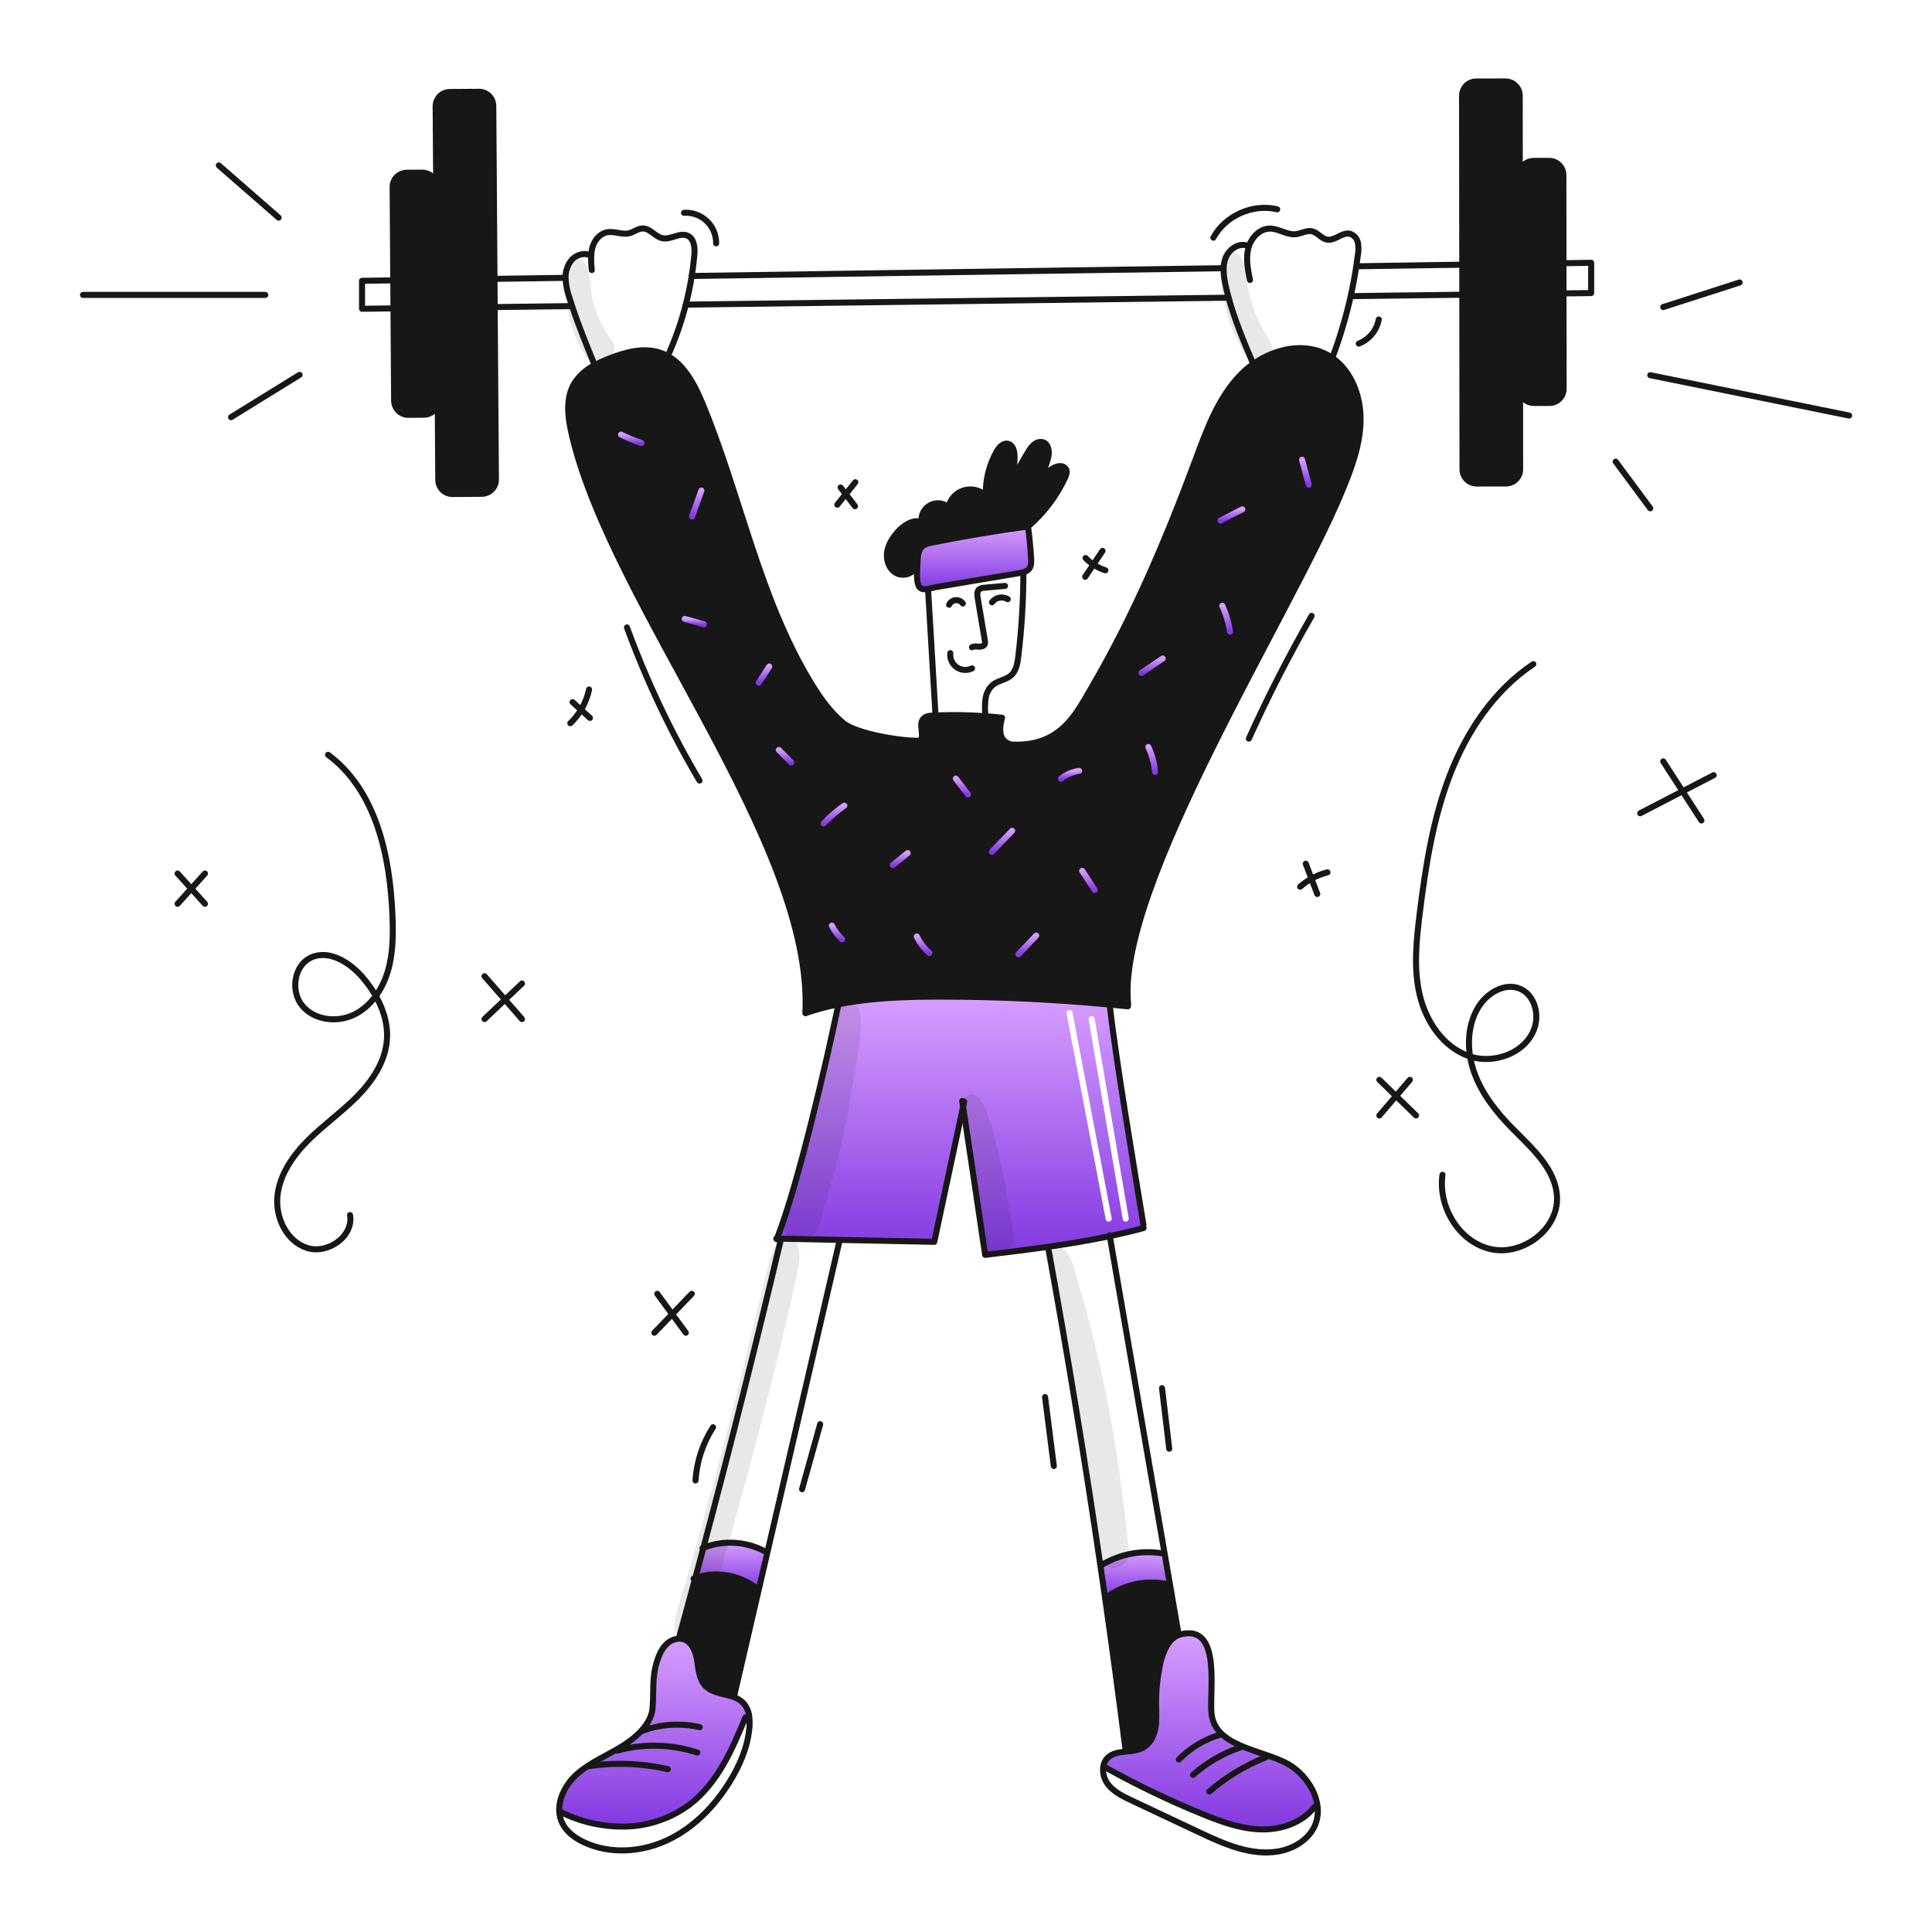 <svg width="960" height="960" viewBox="0 0 960 960" fill="none" xmlns="http://www.w3.org/2000/svg">
<g clip-path="url(#clip0_385_916)">
<path fill-rule="evenodd" clip-rule="evenodd" d="M478.551 549.917C473.783 572.294 469.009 594.674 464.228 617.057C448.526 616.732 432.821 616.41 417.111 616.093L388.02 615.493C387.377 615.472 386.732 615.462 386.09 615.452L386.072 615.452C396.611 588.652 410.812 527.152 416.614 499.045C433.077 495.739 450.139 495.221 466.977 495.211C495.227 495.201 523.429 496.52 551.584 499.167L551.503 500.05C554.012 522.796 561.5 568.173 566.218 596.767L566.218 596.768C566.934 601.11 567.587 605.064 568.148 608.494L568.229 610.208C562.67 611.708 557.081 613.028 551.452 614.225C541.308 616.365 531.074 618.059 520.788 619.53C510.441 621.014 500.058 622.266 489.693 623.517L489.536 623.536C485.874 599.001 482.213 574.461 478.551 549.917ZM542.18 504.893C542.997 504.754 543.772 505.303 543.911 506.12L560.837 605.287C560.977 606.103 560.428 606.878 559.611 607.018C558.794 607.157 558.019 606.608 557.88 605.791L540.954 506.624C540.815 505.808 541.364 505.033 542.18 504.893ZM532.928 503.107C532.773 502.293 531.987 501.759 531.174 501.914C530.36 502.069 529.826 502.854 529.981 503.668L549.423 605.819C549.577 606.633 550.363 607.167 551.177 607.012C551.99 606.857 552.525 606.072 552.37 605.258L532.928 503.107Z" fill="url(#paint0_linear_385_916)"/>
<path d="M762.193 200.239C760.593 200.242 759.039 199.7 757.788 198.703C756.536 197.706 755.661 196.313 755.306 194.752L755.174 85.425C755.533 83.87 756.409 82.482 757.657 81.488C758.906 80.493 760.455 79.951 762.051 79.948L769.77 79.939C771.641 79.937 773.435 80.679 774.759 82.001C776.083 83.323 776.828 85.117 776.83 86.987L776.881 130.777L776.901 145.789L776.962 193.159C776.963 194.087 776.782 195.005 776.429 195.862C776.075 196.719 775.556 197.499 774.902 198.155C774.247 198.812 773.469 199.333 772.613 199.689C771.757 200.045 770.839 200.228 769.912 200.229L762.193 200.239Z" fill="#171717"/>
<path d="M726.711 233.207L726.611 146.45L726.59 131.528L726.49 47.551C726.49 46.624 726.671 45.707 727.025 44.85C727.379 43.994 727.898 43.216 728.553 42.561C729.208 41.905 729.985 41.385 730.841 41.03C731.697 40.675 732.614 40.491 733.54 40.491L748.065 40.47C749.937 40.47 751.732 41.212 753.057 42.534C754.382 43.855 755.129 45.648 755.135 47.52L755.176 85.426C755.053 85.948 754.991 86.482 754.993 87.019L755.125 193.191C755.124 193.717 755.185 194.241 755.308 194.753L755.348 233.166C755.351 234.093 755.171 235.013 754.818 235.87C754.465 236.728 753.947 237.508 753.292 238.165C752.637 238.822 751.858 239.343 751.001 239.698C750.145 240.054 749.226 240.236 748.298 240.236L733.773 240.257C731.902 240.258 730.107 239.516 728.782 238.194C727.458 236.872 726.713 235.078 726.711 233.207V233.207Z" fill="#171717"/>
<path d="M642.571 878.16C648.91 882.816 653.911 890.221 654.702 897.798L653.019 897.981C646.943 905.852 636.434 909.281 626.503 909.017C616.572 908.753 607.018 905.284 597.803 901.541C581.214 894.795 565.052 887.041 549.408 878.323L548.15 878.181C548.313 876.457 549.049 874.838 550.24 873.581C552.573 871.181 555.91 870.72 559.359 870.365C562.392 870.041 565.506 869.787 568.072 868.326C571.429 866.409 573.357 862.626 574.072 858.832C574.787 855.038 574.478 851.123 574.427 847.268C574.326 840.193 575.065 833.132 576.627 826.231C577.905 820.611 580.512 814.343 585.756 812.375C586.111 812.24 586.474 812.128 586.842 812.04C607.707 806.948 600.383 842.197 602.128 852.513C604.969 869.336 630.936 869.62 642.571 878.16Z" fill="url(#paint1_linear_385_916)"/>
<path d="M585.412 810.879L585.767 812.379C580.523 814.347 577.916 820.615 576.638 826.235C575.075 833.136 574.337 840.197 574.438 847.272C574.489 851.127 574.803 855.032 574.083 858.836C573.363 862.64 571.435 866.413 568.083 868.33C565.517 869.791 562.403 870.045 559.37 870.369V870.075C556.164 844.726 552.752 819.408 549.135 794.121L549.196 794.11C553.641 790.716 558.782 788.349 564.25 787.177C569.718 786.006 575.378 786.06 580.823 787.335L581.341 787.243C582.695 795.126 584.052 803.004 585.412 810.879Z" fill="#171717"/>
<path d="M578.626 771.593C579.529 776.807 580.432 782.024 581.335 787.244L580.817 787.336C575.372 786.06 569.712 786.006 564.244 787.178C558.775 788.349 553.634 790.717 549.19 794.111L549.129 794.122C548.357 788.695 547.57 783.271 546.766 777.851L547.161 777.791C556.165 772.28 566.841 770.164 577.267 771.826L578.626 771.593Z" fill="url(#paint2_linear_385_916)"/>
<path d="M529.724 233.206C530.394 234.524 529.806 236.117 529.187 237.456C524.882 246.64 518.696 254.816 511.03 261.456L510.817 261.598C494.871 263.75 479.006 266.414 463.224 269.592C461.424 269.957 459.524 270.373 458.182 271.62C456.306 273.355 456.022 276.175 455.941 278.72C455.92 279.612 455.849 280.637 455.789 281.712L454.947 281.661C453.628 285.323 448.516 286.632 445.147 284.661C441.778 282.69 440.268 278.392 440.775 274.527C441.282 270.662 443.504 267.214 446.101 264.303C449.144 260.925 453.668 257.923 457.968 259.363C457.739 257.729 458.011 256.064 458.747 254.587C459.484 253.11 460.65 251.891 462.092 251.089C463.535 250.288 465.186 249.942 466.829 250.097C468.472 250.252 470.03 250.901 471.297 251.958C471.713 250.025 472.638 248.238 473.975 246.782C475.313 245.326 477.015 244.253 478.906 243.674C480.796 243.095 482.807 243.031 484.731 243.489C486.655 243.947 488.421 244.91 489.849 246.278C489.611 238.661 491.449 231.123 495.165 224.469C496.392 222.288 498.481 219.935 500.906 220.523C503.452 221.142 504.142 224.398 504.131 227.015C504.108 231.911 503.391 236.779 502 241.473C504.671 235.422 507.769 229.568 511.271 223.955C512.04 222.65 513.048 221.5 514.243 220.567C514.844 220.105 515.55 219.798 516.298 219.672C517.047 219.547 517.814 219.607 518.534 219.847C521.04 220.881 521.445 224.3 520.928 226.968C519.941 231.265 518.091 235.316 515.491 238.876C514.159 240.365 512.988 241.99 512 243.725C513.176 242.132 514.363 240.525 515.489 238.876C517.647 236.433 520.206 234.375 523.056 232.79C524.116 232.123 525.318 231.712 526.566 231.59C527.19 231.538 527.817 231.661 528.376 231.947C528.934 232.233 529.401 232.669 529.724 233.206V233.206Z" fill="#171717"/>
<path d="M512.359 277.6C512.45 279.284 512.491 281.109 511.497 282.469C510.361 284.041 508.251 284.477 506.344 284.802L491.463 287.297C482.649 288.778 473.835 290.262 465.019 291.75C463.954 291.922 462.519 292.389 461.114 292.643C459.146 292.998 457.229 292.927 456.448 291.06C455.423 288.595 455.596 284.902 455.789 281.717C455.849 280.642 455.92 279.618 455.941 278.726C456.022 276.18 456.306 273.36 458.182 271.626C459.521 270.379 461.428 269.963 463.224 269.598C478.998 266.422 494.862 263.758 510.817 261.604C511.527 266.916 512.041 272.248 512.359 277.6Z" fill="url(#paint3_linear_385_916)"/>
<path d="M380.159 770.9C380.473 770.829 380.777 770.768 381.092 770.7L381.447 770.781C379.985 777.115 378.521 783.441 377.055 789.76L376.477 789.628C372.21 786.138 367.121 783.799 361.695 782.833C356.268 781.867 350.685 782.307 345.477 784.11C346.835 779.11 348.178 774.106 349.504 769.098C354.437 767.15 359.735 766.302 365.03 766.614C370.325 766.925 375.488 768.388 380.159 770.9Z" fill="url(#paint4_linear_385_916)"/>
<path d="M676.065 208.983C675.872 221.5 671.237 233.49 666.419 245.043C641.142 305.793 554.363 441.33 560.571 499.087L560.449 500.04C557.497 499.736 554.542 499.446 551.584 499.168C523.466 496.511 495.264 495.192 466.977 495.212C450.139 495.222 433.077 495.74 416.614 499.046C411.099 500.131 405.66 501.578 400.334 503.378L400.182 503.368C404.462 419.359 304.64 301.948 284.343 216.936C282.243 208.131 280.722 198.262 285.378 190.492C287.829 186.692 291.246 183.611 295.278 181.565C297.689 180.258 300.183 179.109 302.744 178.127C310.838 174.927 319.906 172.477 328.153 175.297C328.822 175.53 329.472 175.784 330.111 176.068C339.605 180.368 345.072 190.868 349.13 200.686C368.149 246.646 377.136 297.029 403.03 339.479C407.453 346.742 412.43 353.802 418.966 359.229C425.502 364.656 448.26 368.388 456.75 368.064L457.65 367.79C459.141 364.371 456.301 359.624 458.95 356.99C460.127 355.803 461.963 355.641 463.637 355.56C464.037 355.539 464.428 355.519 464.823 355.509C473.057 355.164 481.304 355.286 489.523 355.874C492.323 356.074 495.116 356.328 497.901 356.635C496.887 360.581 496.101 365.409 499.078 368.188C499.867 368.906 500.806 369.436 501.827 369.74L502.811 369.974C527.155 371.174 534.905 354.312 542.036 342.18C563.205 306.13 579.567 267.443 594.122 228.239C599.712 213.175 605.362 197.504 616.612 186.031C618.515 184.099 620.59 182.344 622.811 180.787C633.969 172.967 648.829 169.964 660.352 176.77C660.92 177.105 661.468 177.46 662.006 177.846C671.662 184.537 676.247 197.125 676.065 208.983Z" fill="#171717"/>
<path d="M339.768 814.581C339.005 814.331 338.206 814.214 337.405 814.236L337.395 813.851C340.123 803.94 342.817 794.026 345.479 784.11C350.687 782.306 356.27 781.867 361.697 782.833C367.123 783.798 372.212 786.138 376.479 789.628L377.057 789.76C373.019 807.156 368.989 824.556 364.966 841.96L362.379 842.569C358.119 841.392 353.473 840.824 350.491 837.7C347.428 834.5 347.113 829.666 346.444 825.284C345.775 820.902 343.978 815.971 339.768 814.581Z" fill="#171717"/>
<path d="M286.615 881.609C293.361 875.584 302.015 872.216 309.641 867.368C315.93 863.368 323.541 856.808 324.248 848.846C324.958 840.822 323.862 833.746 326.418 825.658C327.392 822.574 328.67 819.49 330.953 817.198C332.654 815.434 334.958 814.377 337.404 814.236C338.206 814.214 339.005 814.331 339.767 814.581C343.977 815.971 345.767 820.9 346.442 825.281C347.117 829.662 347.426 834.492 350.489 837.697C353.471 840.821 358.117 841.389 362.377 842.566C364.91 843.109 367.255 844.308 369.177 846.045C370.995 848.022 372.102 850.55 372.322 853.227L370.422 853.298C367.095 861.27 363.768 869.264 359.447 876.739C355.126 884.214 349.76 891.194 342.923 896.468C333.809 903.328 322.801 907.21 311.4 907.587C300.03 907.92 288.753 905.447 278.565 900.387L277.916 900.437C277.4 893.6 281.3 886.356 286.615 881.609Z" fill="url(#paint5_linear_385_916)"/>
<path d="M245.808 152.576L246.417 238.258C246.425 239.185 246.249 240.105 245.901 240.964C245.553 241.824 245.039 242.606 244.387 243.267C243.736 243.928 242.961 244.453 242.107 244.814C241.252 245.174 240.335 245.363 239.408 245.368L224.882 245.469C223.955 245.476 223.036 245.301 222.177 244.952C221.318 244.604 220.536 244.089 219.877 243.438C219.217 242.787 218.693 242.012 218.333 241.158C217.974 240.303 217.786 239.386 217.782 238.46L217.518 200.534C217.629 200.02 217.683 199.497 217.68 198.972L216.93 92.799C216.932 92.277 216.87 91.756 216.747 91.248L216.473 52.813C216.466 51.887 216.642 50.968 216.991 50.11C217.34 49.251 217.855 48.47 218.506 47.81C219.156 47.151 219.931 46.627 220.785 46.267C221.639 45.907 222.555 45.719 223.482 45.714L238.008 45.614C238.935 45.606 239.854 45.782 240.713 46.13C241.572 46.478 242.353 46.993 243.013 47.644C243.672 48.295 244.197 49.07 244.557 49.925C244.916 50.779 245.103 51.696 245.108 52.623L245.717 138.569L245.808 152.576Z" fill="#171717"/>
<path d="M195.415 139.308L195.091 92.952C195.081 91.081 195.812 89.282 197.126 87.949C198.44 86.616 200.228 85.858 202.1 85.841L209.829 85.79C211.432 85.775 212.991 86.308 214.25 87.3C215.508 88.293 216.389 89.686 216.747 91.248L217.518 200.534C217.174 202.097 216.309 203.497 215.065 204.503C213.821 205.509 212.271 206.063 210.671 206.072L202.952 206.133C201.081 206.144 199.281 205.412 197.949 204.098C196.616 202.784 195.858 200.996 195.841 199.124L195.517 153.224L195.415 139.308Z" fill="#171717"/>
<path d="M482.983 321.617C483.957 321.039 485.183 321.252 486.32 321.317C487.457 321.382 488.806 321.135 489.282 320.1C489.486 319.486 489.508 318.826 489.343 318.2C488.156 311.14 486.976 304.084 485.803 297.031C485.57 295.6 485.408 293.917 486.452 292.923C487.259 292.311 488.251 291.994 489.262 292.023C492.64 291.729 496.007 291.423 499.385 291.13" stroke="#171717" stroke-width="3" stroke-linecap="round" stroke-linejoin="round"/>
<path d="M492.914 299.282C493.789 298.088 495.081 297.267 496.534 296.981C497.986 296.695 499.493 296.966 500.755 297.74" stroke="#171717" stroke-width="3" stroke-linecap="round" stroke-linejoin="round"/>
<path d="M478.429 299.869C478.03 299.304 477.488 298.853 476.86 298.563C476.231 298.273 475.537 298.153 474.848 298.215C474.158 298.278 473.497 298.521 472.931 298.92C472.365 299.319 471.914 299.86 471.623 300.488" stroke="#171717" stroke-width="3" stroke-linecap="round" stroke-linejoin="round"/>
<path d="M482.983 332.126C481.774 332.722 480.426 332.98 479.082 332.875C477.738 332.77 476.448 332.305 475.345 331.529C474.243 330.753 473.371 329.694 472.819 328.464C472.268 327.234 472.057 325.878 472.211 324.539" stroke="#171717" stroke-width="3" stroke-linecap="round" stroke-linejoin="round"/>
<path d="M489.6 354.878C489.321 352.238 489.372 349.574 489.752 346.946C490.137 344.293 491.479 341.871 493.525 340.139C496.173 338.111 499.906 337.806 502.401 335.585C504.977 333.293 505.596 329.56 506.001 326.131C507.634 312.464 508.477 298.714 508.527 284.949" stroke="#171717" stroke-width="3" stroke-linecap="round" stroke-linejoin="round"/>
<path d="M461.154 292.84C462.362 313.209 463.566 333.581 464.766 353.955" stroke="#171717" stroke-width="3" stroke-linecap="round" stroke-linejoin="round"/>
<path d="M506.344 284.8C508.251 284.475 510.361 284.039 511.497 282.467C512.491 281.107 512.45 279.282 512.359 277.598C512.044 272.252 511.53 266.918 510.817 261.598C494.871 263.749 479.007 266.414 463.224 269.592C461.424 269.957 459.524 270.373 458.182 271.62C456.306 273.355 456.022 276.175 455.941 278.72C455.92 279.612 455.849 280.637 455.789 281.712C455.596 284.897 455.423 288.589 456.448 291.054C457.229 292.921 459.148 292.992 461.114 292.637C462.514 292.383 463.954 291.916 465.019 291.744C473.834 290.263 482.649 288.779 491.463 287.291L506.344 284.8Z" stroke="#171717" stroke-width="3" stroke-linecap="round" stroke-linejoin="round"/>
<path d="M515.493 238.876C518.093 235.316 519.943 231.265 520.93 226.968C521.447 224.3 521.042 220.881 518.536 219.847C517.817 219.607 517.049 219.547 516.301 219.672C515.552 219.798 514.847 220.105 514.245 220.567C513.051 221.5 512.042 222.65 511.273 223.955C507.771 229.568 504.672 235.422 502 241.473C503.391 236.78 504.108 231.913 504.13 227.018C504.141 224.401 503.451 221.145 500.905 220.526C498.48 219.938 496.391 222.291 495.164 224.472C491.448 231.126 489.611 238.664 489.848 246.281C488.421 244.913 486.654 243.95 484.73 243.492C482.807 243.034 480.796 243.098 478.905 243.677C477.014 244.256 475.312 245.329 473.975 246.785C472.637 248.241 471.712 250.028 471.296 251.961C470.029 250.904 468.471 250.255 466.829 250.1C465.186 249.945 463.534 250.291 462.092 251.092C460.649 251.894 459.483 253.113 458.747 254.59C458.011 256.067 457.739 257.732 457.967 259.366C453.667 257.926 449.143 260.928 446.1 264.306C443.5 267.217 441.291 270.666 440.774 274.53C440.257 278.394 441.768 282.706 445.146 284.664C448.524 286.622 453.626 285.323 454.946 281.664" stroke="#171717" stroke-width="3" stroke-linecap="round" stroke-linejoin="round"/>
<path d="M515.493 238.877C514.16 240.365 512.989 241.991 512 243.726C513.18 242.133 514.367 240.53 515.493 238.877Z" stroke="#171717" stroke-width="3" stroke-linecap="round" stroke-linejoin="round"/>
<path d="M511.03 261.456C518.697 254.816 524.883 246.639 529.187 237.456C529.806 236.117 530.394 234.524 529.724 233.206C529.401 232.669 528.935 232.234 528.378 231.949C527.82 231.664 527.194 231.541 526.57 231.593C525.323 231.714 524.121 232.125 523.06 232.793C520.211 234.377 517.652 236.435 515.493 238.879" stroke="#171717" stroke-width="3" stroke-linecap="round" stroke-linejoin="round"/>
<path d="M502.814 369.971C527.158 371.171 534.908 354.309 542.039 342.177C563.208 306.127 579.57 267.44 594.125 228.236C599.715 213.172 605.364 197.501 616.614 186.028C618.518 184.096 620.593 182.341 622.814 180.784C633.972 172.964 648.832 169.961 660.355 176.767C660.923 177.102 661.471 177.457 662.009 177.843C671.665 184.537 676.25 197.125 676.068 208.983C675.875 221.5 671.239 233.49 666.421 245.043C641.144 305.793 554.366 441.33 560.574 499.087" stroke="#171717" stroke-width="3" stroke-linecap="round" stroke-linejoin="round"/>
<path d="M456.752 368.065C448.262 368.389 425.5 364.665 418.968 359.23C412.436 353.795 407.455 346.743 403.032 339.48C377.132 297.03 368.149 246.647 349.132 200.687C345.074 190.868 339.607 180.369 330.113 176.069C329.474 175.785 328.824 175.531 328.155 175.298C319.908 172.478 310.84 174.932 302.746 178.128C300.185 179.11 297.691 180.258 295.28 181.566C291.247 183.611 287.831 186.692 285.38 190.493C280.724 198.263 282.246 208.132 284.345 216.937C304.645 301.949 404.464 419.36 400.184 503.369V503.389" stroke="#171717" stroke-width="3" stroke-linecap="round" stroke-linejoin="round"/>
<path d="M400.334 503.379C405.66 501.579 411.098 500.132 416.614 499.047C433.077 495.741 450.139 495.223 466.977 495.213C495.226 495.203 523.429 496.522 551.584 499.169C554.546 499.443 557.501 499.734 560.449 500.041" stroke="#171717" stroke-width="3" stroke-linecap="round" stroke-linejoin="round"/>
<path d="M568.148 608.5C563.888 582.482 554.393 526.256 551.503 500.056" stroke="#171717" stroke-width="3" stroke-linecap="round" stroke-linejoin="round"/>
<path d="M385.951 615.757L386.072 615.457C396.611 588.657 410.812 527.157 416.614 499.05C416.625 498.979 416.645 498.919 416.655 498.858" stroke="#171717" stroke-width="3" stroke-linecap="round" stroke-linejoin="round"/>
<path d="M385.748 615.443C385.859 615.443 385.961 615.443 386.072 615.453C386.722 615.463 387.372 615.473 388.02 615.494C397.717 615.686 407.414 615.886 417.111 616.094C432.814 616.41 448.52 616.731 464.228 617.058C469.006 594.681 473.78 572.301 478.551 549.918L479.098 547.362" stroke="#171717" stroke-width="3" stroke-linecap="round" stroke-linejoin="round"/>
<path d="M478.125 547.046C478.267 548 478.409 548.964 478.551 549.917C482.212 574.464 485.874 599.005 489.536 623.538C499.953 622.281 510.391 621.023 520.788 619.532C531.074 618.061 541.308 616.367 551.452 614.227C557.081 613.027 562.67 611.711 568.229 610.21" stroke="#171717" stroke-width="3" stroke-linecap="round" stroke-linejoin="round"/>
<path d="M388.01 615.87C375.898 667.115 363.065 718.191 349.51 769.098C348.181 774.098 346.839 779.102 345.483 784.11C342.817 794.03 340.122 803.944 337.399 813.851" stroke="#171717" stroke-width="3" stroke-linecap="round" stroke-linejoin="round"/>
<path d="M417.1 616.822C405.223 668.14 393.338 719.46 381.447 770.78C379.986 777.114 378.522 783.44 377.055 789.759C373.018 807.155 368.987 824.555 364.964 841.959" stroke="#171717" stroke-width="3" stroke-linecap="round" stroke-linejoin="round"/>
<path d="M277.912 900.435C277.395 893.599 281.3 886.356 286.612 881.609C293.358 875.584 302.012 872.216 309.638 867.368C315.927 863.368 323.538 856.808 324.245 848.846C324.955 840.822 323.859 833.746 326.415 825.658C327.389 822.574 328.667 819.49 330.95 817.198C332.651 815.434 334.955 814.377 337.401 814.236C338.203 814.214 339.002 814.331 339.764 814.581C343.974 815.971 345.764 820.9 346.439 825.281C347.114 829.662 347.423 834.492 350.486 837.697C353.468 840.821 358.114 841.389 362.374 842.566C364.907 843.109 367.252 844.308 369.174 846.045C370.992 848.022 372.099 850.55 372.319 853.227C372.515 854.992 372.528 856.774 372.359 858.542C371.497 868.3 367.47 877.542 362.267 885.842C354.72 897.882 344.343 908.452 331.461 914.442C318.579 920.432 303.061 921.461 290.197 915.426C285.724 913.326 281.474 910.242 279.333 905.799C278.524 904.117 278.041 902.297 277.912 900.435V900.435Z" stroke="#171717" stroke-width="3" stroke-linecap="round" stroke-linejoin="round"/>
<path d="M654.7 897.8C653.909 890.223 648.908 882.818 642.569 878.162C630.934 869.622 604.969 869.338 602.137 852.52C600.392 842.204 607.716 806.955 586.851 812.047C586.482 812.135 586.119 812.247 585.765 812.382C580.521 814.35 577.914 820.618 576.636 826.238C575.073 833.138 574.335 840.2 574.436 847.275C574.487 851.13 574.801 855.035 574.081 858.839C573.361 862.643 571.433 866.416 568.081 868.333C565.515 869.794 562.401 870.048 559.368 870.372C555.919 870.727 552.582 871.184 550.249 873.588C549.058 874.844 548.322 876.464 548.159 878.188C547.859 881.216 548.726 884.245 550.583 886.657C553.483 890.421 557.948 892.581 562.238 894.6C573.438 899.885 584.633 905.163 595.823 910.434C608.123 916.234 621.395 922.19 634.823 920.019C642.755 918.731 650.576 914.065 653.558 906.61C654.658 903.812 655.051 900.786 654.7 897.8Z" stroke="#171717" stroke-width="3" stroke-linecap="round" stroke-linejoin="round"/>
<path d="M559.364 870.076C556.158 844.726 552.746 819.408 549.129 794.122C548.358 788.695 547.57 783.271 546.766 777.851C539.055 725.237 530.44 672.761 520.92 620.424" stroke="#171717" stroke-width="3" stroke-linecap="round" stroke-linejoin="round"/>
<path d="M551.391 613.841C551.411 613.973 551.432 614.095 551.452 614.227C560.51 666.679 569.568 719.134 578.626 771.593C579.529 776.807 580.432 782.024 581.335 787.244C582.693 795.126 584.052 803.004 585.412 810.879" stroke="#171717" stroke-width="3" stroke-linecap="round" stroke-linejoin="round"/>
<path d="M457.655 367.791C459.146 364.372 456.306 359.625 458.955 356.991C460.132 355.804 461.968 355.642 463.642 355.561C464.042 355.54 464.433 355.52 464.828 355.51C473.062 355.165 481.308 355.286 489.528 355.875C492.328 356.075 495.121 356.328 497.906 356.636C496.892 360.582 496.106 365.41 499.083 368.189C499.871 368.906 500.811 369.436 501.832 369.741" stroke="#171717" stroke-width="3" stroke-linecap="round" stroke-linejoin="round"/>
<path d="M332.242 175.967C335.765 168.019 338.619 159.79 340.773 151.367C341.979 146.671 342.963 141.927 343.723 137.136C344.261 133.768 344.688 130.38 345.002 126.992C345.337 123.32 345.062 118.746 341.735 117.163C337.85 115.297 333.336 119.253 329.118 118.363C325.518 117.602 323.072 113.494 319.39 113.515C317.016 113.525 315.028 115.3 312.726 115.888C309.126 116.811 305.32 114.742 301.658 115.422C298.169 116.071 295.532 119.195 294.477 122.583C294.087 123.938 293.855 125.333 293.787 126.742C293.675 129.227 293.767 131.717 294.062 134.187" stroke="#171717" stroke-width="3" stroke-linecap="round" stroke-linejoin="round"/>
<path d="M292.955 126.69C289.892 125.483 286.22 126.731 284.019 129.19C281.97 131.687 280.903 134.847 281.019 138.076V138.35C281.208 141.642 281.86 144.89 282.954 148C283.349 149.278 283.754 150.556 284.181 151.834C287.396 161.582 291.281 171.117 295.156 180.634" stroke="#171717" stroke-width="3" stroke-linecap="round" stroke-linejoin="round"/>
<path d="M662.006 177.854V177.844C665.776 167.841 668.833 157.583 671.155 147.149C672.261 142.179 673.198 137.179 673.965 132.149C674.239 130.303 674.502 128.449 674.736 126.591C675.105 124.581 675.098 122.521 674.715 120.515C674.505 119.514 674.035 118.586 673.354 117.824C672.672 117.062 671.802 116.493 670.831 116.173C666.956 115.21 663.385 119.734 659.45 119.064C656.599 118.587 654.75 115.564 651.933 114.936C649.225 114.327 646.577 116.092 643.818 116.376C639.487 116.833 635.511 113.627 631.149 113.576C626.199 113.525 622.081 117.724 620.539 122.476C620.439 122.791 620.346 123.116 620.265 123.43C618.987 128.552 620.052 133.939 621.107 139.112" stroke="#171717" stroke-width="3" stroke-linecap="round" stroke-linejoin="round"/>
<path d="M619.322 121.912C615.031 120.766 610.538 124.112 608.955 128.272C608.367 129.873 608.042 131.558 607.992 133.263C607.971 136.009 608.281 138.747 608.915 141.418C609.371 143.599 609.895 145.765 610.487 147.918C613.51 159.046 618.034 169.757 622.537 180.398" stroke="#171717" stroke-width="3" stroke-linecap="round" stroke-linejoin="round"/>
<path d="M245.808 152.576L246.417 238.258C246.425 239.185 246.249 240.105 245.901 240.964C245.553 241.824 245.039 242.606 244.387 243.267C243.736 243.928 242.961 244.453 242.107 244.814C241.252 245.174 240.335 245.363 239.408 245.368L224.882 245.469C223.955 245.476 223.036 245.301 222.177 244.952C221.318 244.604 220.536 244.089 219.877 243.438C219.217 242.787 218.693 242.012 218.333 241.158C217.974 240.303 217.786 239.386 217.782 238.46L217.518 200.534L216.747 91.248L216.473 52.813C216.466 51.887 216.642 50.968 216.991 50.11C217.34 49.251 217.855 48.47 218.506 47.81C219.156 47.151 219.931 46.627 220.785 46.267C221.639 45.907 222.555 45.719 223.482 45.714L238.008 45.614C238.935 45.606 239.854 45.782 240.713 46.13C241.572 46.478 242.353 46.993 243.013 47.644C243.672 48.295 244.197 49.07 244.557 49.925C244.916 50.779 245.103 51.696 245.108 52.623L245.717 138.569L245.808 152.576Z" stroke="#171717" stroke-width="3" stroke-linecap="round" stroke-linejoin="round"/>
<path d="M217.518 200.534C217.174 202.097 216.309 203.497 215.065 204.503C213.821 205.509 212.271 206.063 210.671 206.072L202.952 206.133C201.08 206.144 199.281 205.412 197.948 204.098C196.616 202.784 195.858 200.996 195.841 199.124L195.517 153.224L195.417 139.308L195.093 92.952C195.082 91.081 195.814 89.282 197.128 87.949C198.442 86.616 200.23 85.858 202.102 85.841L209.831 85.79C211.434 85.775 212.993 86.308 214.252 87.3C215.51 88.293 216.391 89.686 216.749 91.248C216.872 91.756 216.934 92.278 216.932 92.8L217.682 198.972C217.684 199.497 217.629 200.021 217.518 200.534Z" stroke="#171717" stroke-width="3" stroke-linecap="round" stroke-linejoin="round"/>
<path d="M279.89 138.07L245.717 138.567" stroke="#171717" stroke-width="3" stroke-linecap="round" stroke-linejoin="round"/>
<path d="M608.002 133.263H607.992L343.723 137.138" stroke="#171717" stroke-width="3" stroke-linecap="round" stroke-linejoin="round"/>
<path d="M726.113 131.527L675.01 132.298" stroke="#171717" stroke-width="3" stroke-linecap="round" stroke-linejoin="round"/>
<path d="M777.165 145.79L790.645 145.618V130.585L777.347 130.778" stroke="#171717" stroke-width="3" stroke-linecap="round" stroke-linejoin="round"/>
<path d="M671.155 147.149L726.113 146.45" stroke="#171717" stroke-width="3" stroke-linecap="round" stroke-linejoin="round"/>
<path d="M340.772 151.369L610.487 147.92" stroke="#171717" stroke-width="3" stroke-linecap="round" stroke-linejoin="round"/>
<path d="M246.214 152.575L283.359 152.109" stroke="#171717" stroke-width="3" stroke-linecap="round" stroke-linejoin="round"/>
<path d="M195.425 139.309H195.415L179.896 139.532V153.428L195.415 153.225" stroke="#171717" stroke-width="3" stroke-linecap="round" stroke-linejoin="round"/>
<path d="M726.589 131.528L726.489 47.551C726.489 46.624 726.67 45.707 727.024 44.85C727.378 43.994 727.897 43.216 728.552 42.561C729.207 41.905 729.984 41.385 730.84 41.03C731.695 40.675 732.613 40.491 733.539 40.491L748.064 40.47C749.936 40.47 751.731 41.212 753.056 42.534C754.381 43.855 755.128 45.648 755.134 47.52L755.175 85.426L755.307 194.753L755.347 233.166C755.35 234.093 755.17 235.013 754.817 235.87C754.465 236.728 753.946 237.508 753.291 238.165C752.636 238.822 751.857 239.343 751 239.698C750.144 240.054 749.225 240.236 748.297 240.236L733.772 240.257C731.901 240.258 730.107 239.515 728.783 238.193C727.459 236.871 726.714 235.078 726.712 233.207L726.612 146.45L726.589 131.528Z" stroke="#171717" stroke-width="3" stroke-linecap="round" stroke-linejoin="round"/>
<path d="M755.174 85.425C755.534 83.87 756.409 82.482 757.658 81.488C758.906 80.493 760.455 79.951 762.051 79.948L769.77 79.939C771.641 79.937 773.436 80.679 774.76 82.001C776.084 83.323 776.828 85.117 776.83 86.987L776.881 130.777L776.901 145.789L776.962 193.159C776.964 194.087 776.783 195.005 776.429 195.862C776.076 196.719 775.557 197.499 774.902 198.155C774.247 198.812 773.47 199.333 772.614 199.689C771.757 200.045 770.839 200.228 769.912 200.229L762.193 200.239C760.593 200.242 759.04 199.7 757.788 198.703C756.537 197.706 755.661 196.313 755.306 194.752C755.183 194.241 755.121 193.717 755.123 193.19L754.991 87.019C754.989 86.482 755.051 85.948 755.174 85.425V85.425Z" stroke="#171717" stroke-width="3" stroke-linecap="round" stroke-linejoin="round"/>
<path d="M580.817 787.336C575.372 786.061 569.713 786.007 564.245 787.178C558.776 788.35 553.635 790.717 549.19 794.111" stroke="#171717" stroke-width="3" stroke-linecap="round" stroke-linejoin="round"/>
<path d="M344.626 784.424C344.91 784.313 345.194 784.211 345.478 784.11C350.686 782.306 356.27 781.867 361.696 782.833C367.123 783.798 372.212 786.138 376.478 789.628" stroke="#171717" stroke-width="3" stroke-linecap="round" stroke-linejoin="round"/>
<path d="M349.079 769.27C349.221 769.209 349.363 769.148 349.505 769.098C354.438 767.15 359.737 766.303 365.031 766.615C370.326 766.927 375.489 768.39 380.159 770.903C380.473 770.832 380.777 770.771 381.092 770.703" stroke="#171717" stroke-width="3" stroke-linecap="round" stroke-linejoin="round"/>
<path d="M547.161 777.791C556.166 772.28 566.842 770.164 577.267 771.826" stroke="#171717" stroke-width="3" stroke-linecap="round" stroke-linejoin="round"/>
<path d="M629.192 873.1C618.842 877.15 609.263 882.945 600.871 890.232" stroke="#171717" stroke-width="3" stroke-linecap="round" stroke-linejoin="round"/>
<path d="M616.289 868.291C607.629 871.226 599.64 875.857 592.789 881.913" stroke="#171717" stroke-width="3" stroke-linecap="round" stroke-linejoin="round"/>
<path d="M606.267 861.971C598.492 864.265 591.432 868.508 585.757 874.296" stroke="#171717" stroke-width="3" stroke-linecap="round" stroke-linejoin="round"/>
<path d="M306.659 869.873C319.757 866.304 333.611 866.636 346.523 870.827" stroke="#171717" stroke-width="3" stroke-linecap="round" stroke-linejoin="round"/>
<path d="M318.588 860.267C327.876 856.723 338.007 856.01 347.7 858.218" stroke="#171717" stroke-width="3" stroke-linecap="round" stroke-linejoin="round"/>
<path d="M291.839 877.714C305.148 875.633 318.731 876.102 331.866 879.094" stroke="#171717" stroke-width="3" stroke-linecap="round" stroke-linejoin="round"/>
<path d="M278.562 900.385C288.749 905.445 300.026 907.918 311.397 907.585C322.798 907.209 333.807 903.327 342.923 896.467C349.76 891.193 355.123 884.204 359.447 876.738C363.771 869.272 367.095 861.269 370.422 853.297" stroke="#171717" stroke-width="3" stroke-linecap="round" stroke-linejoin="round"/>
<path d="M549.413 878.322C565.057 887.04 581.218 894.794 597.808 901.54C607.018 905.283 616.563 908.752 626.508 909.016C636.453 909.28 646.948 905.851 653.024 897.98" stroke="#171717" stroke-width="3" stroke-linecap="round" stroke-linejoin="round"/>
<path d="M163 375.042C186.88 392.732 193.817 425.307 195.01 455.001C195.386 464.343 195.347 473.863 192.651 482.814C189.955 491.765 184.251 500.19 175.82 504.236C167.389 508.282 156.137 506.941 150.189 499.729C144.241 492.517 146.05 479.746 154.533 475.817C163.421 471.7 173.667 478.124 180.08 485.528C187.656 494.275 193.218 505.528 192.232 517.059C191.315 527.782 184.898 537.31 177.322 544.959C169.746 552.608 160.878 558.868 153.242 566.452C145.606 574.036 139.049 583.434 137.876 594.133C136.703 604.832 142.328 616.772 152.568 620.085C162.808 623.398 175.768 614.36 173.935 603.754" stroke="#171717" stroke-width="3" stroke-linecap="round" stroke-linejoin="round"/>
<path d="M761.909 330C742.379 343 728.746 363.5 720.334 385.408C711.922 407.316 708.322 430.732 705.434 454.017C703.77 467.45 702.343 481.226 705.45 494.4C708.557 507.574 717.063 520.239 729.823 524.755C742.583 529.271 759.201 522.886 762.784 509.833C764.69 502.888 762.061 494.333 755.491 491.388C747.87 487.969 738.812 493.388 734.512 500.55C728.691 510.242 728.789 522.681 732.669 533.3C736.549 543.919 743.82 552.968 751.769 561.014C761.432 570.801 773.064 581.024 773.669 594.765C774.378 610.881 756.509 624.198 740.764 620.686C725.019 617.174 714.528 599.742 716.764 583.765" stroke="#171717" stroke-width="3" stroke-linecap="round" stroke-linejoin="round"/>
<path d="M138.445 108.127L108.731 82.192" stroke="#171717" stroke-width="3" stroke-linecap="round" stroke-linejoin="round"/>
<path d="M148.844 186.263L114.801 207.289" stroke="#171717" stroke-width="3" stroke-linecap="round" stroke-linejoin="round"/>
<path d="M131.822 146.537H41.247" stroke="#171717" stroke-width="3" stroke-linecap="round" stroke-linejoin="round"/>
<path d="M820.006 186.434L918.816 206.482" stroke="#171717" stroke-width="3" stroke-linecap="round" stroke-linejoin="round"/>
<path d="M826.45 152.58L864.399 140.361" stroke="#171717" stroke-width="3" stroke-linecap="round" stroke-linejoin="round"/>
<path d="M802.822 229.395L820.006 252.584" stroke="#171717" stroke-width="3" stroke-linecap="round" stroke-linejoin="round"/>
<path d="M814.994 404.101L851.511 385.185" stroke="#171717" stroke-width="3" stroke-linecap="round" stroke-linejoin="round"/>
<path d="M826.45 378.325L845.425 407.682" stroke="#171717" stroke-width="3" stroke-linecap="round" stroke-linejoin="round"/>
<path d="M685.396 554.27L700.565 536.563" stroke="#171717" stroke-width="3" stroke-linecap="round" stroke-linejoin="round"/>
<path d="M685.396 536.563L703.62 554.27" stroke="#171717" stroke-width="3" stroke-linecap="round" stroke-linejoin="round"/>
<path d="M259.37 488.71L240.753 506.372" stroke="#171717" stroke-width="3" stroke-linecap="round" stroke-linejoin="round"/>
<path d="M240.753 485.068L259.37 506.371" stroke="#171717" stroke-width="3" stroke-linecap="round" stroke-linejoin="round"/>
<path d="M101.847 449.091L88.243 434.055" stroke="#171717" stroke-width="3" stroke-linecap="round" stroke-linejoin="round"/>
<path d="M88.243 449.091L101.847 434.055" stroke="#171717" stroke-width="3" stroke-linecap="round" stroke-linejoin="round"/>
<path d="M340.774 662.223L326.591 642.891" stroke="#171717" stroke-width="3" stroke-linecap="round" stroke-linejoin="round"/>
<path d="M325.173 662.223L343.724 642.891" stroke="#171717" stroke-width="3" stroke-linecap="round" stroke-linejoin="round"/>
<path d="M355.848 120.917C355.875 118.849 355.476 116.797 354.673 114.891C353.871 112.985 352.683 111.265 351.185 109.839C349.686 108.414 347.909 107.313 345.966 106.606C344.022 105.9 341.953 105.602 339.889 105.733" stroke="#171717" stroke-width="3" stroke-linecap="round" stroke-linejoin="round"/>
<path d="M602.911 118.1C608.839 107.157 622.544 101.072 634.638 104.014" stroke="#171717" stroke-width="3" stroke-linecap="round" stroke-linejoin="round"/>
<path d="M675.158 170.745C677.699 169.755 679.946 168.132 681.685 166.031C683.424 163.929 684.598 161.419 685.096 158.737" stroke="#171717" stroke-width="3" stroke-linecap="round" stroke-linejoin="round"/>
<path d="M347.571 387.847C333.273 363.637 321.211 338.174 311.532 311.774" stroke="#171717" stroke-width="3" stroke-linecap="round" stroke-linejoin="round"/>
<path d="M620.552 367.01C629.961 346.19 640.357 325.857 651.741 306.01" stroke="#171717" stroke-width="3" stroke-linecap="round" stroke-linejoin="round"/>
<path d="M345.581 735.633C346.198 726.22 349.2 717.119 354.304 709.186" stroke="#171717" stroke-width="3" stroke-linecap="round" stroke-linejoin="round"/>
<path d="M398.538 739.984L407.538 707.677" stroke="#171717" stroke-width="3" stroke-linecap="round" stroke-linejoin="round"/>
<path d="M523.641 728.446L519.275 694.178" stroke="#171717" stroke-width="3" stroke-linecap="round" stroke-linejoin="round"/>
<path d="M580.982 719.847L577.402 689.774" stroke="#171717" stroke-width="3" stroke-linecap="round" stroke-linejoin="round"/>
<path d="M646.016 440.618C649.911 437.178 654.575 434.722 659.616 433.458" stroke="#171717" stroke-width="3" stroke-linecap="round" stroke-linejoin="round"/>
<path d="M654.548 444.221L648.831 429.18" stroke="#171717" stroke-width="3" stroke-linecap="round" stroke-linejoin="round"/>
<path d="M293.129 356.728L284.512 348.879" stroke="#171717" stroke-width="3" stroke-linecap="round" stroke-linejoin="round"/>
<path d="M283.388 359.366C288.107 354.843 291.355 349.004 292.709 342.608" stroke="#171717" stroke-width="3" stroke-linecap="round" stroke-linejoin="round"/>
<path d="M424.843 251.533L417.694 242.217" stroke="#171717" stroke-width="3" stroke-linecap="round" stroke-linejoin="round"/>
<path d="M416.054 250.776L425.01 239.612" stroke="#171717" stroke-width="3" stroke-linecap="round" stroke-linejoin="round"/>
<path d="M549.267 283.375C545.525 282.202 542.138 280.108 539.415 277.286" stroke="#171717" stroke-width="3" stroke-linecap="round" stroke-linejoin="round"/>
<path d="M539.229 286.607L547.841 273.732" stroke="#171717" stroke-width="3" stroke-linecap="round" stroke-linejoin="round"/>
<path d="M650.312 240.85L646.97 228.439" stroke="url(#paint6_linear_385_916)" stroke-width="3" stroke-linecap="round" stroke-linejoin="round"/>
<path d="M606.475 258.665L617.287 253.09" stroke="url(#paint7_linear_385_916)" stroke-width="3" stroke-linecap="round" stroke-linejoin="round"/>
<path d="M611.171 313.884C610.505 309.432 609.22 305.095 607.352 301" stroke="url(#paint8_linear_385_916)" stroke-width="3" stroke-linecap="round" stroke-linejoin="round"/>
<path d="M567.207 334.34L577.732 327.214" stroke="url(#paint9_linear_385_916)" stroke-width="3" stroke-linecap="round" stroke-linejoin="round"/>
<path d="M573.937 383.576C573.559 379.275 572.428 375.074 570.596 371.165" stroke="url(#paint10_linear_385_916)" stroke-width="3" stroke-linecap="round" stroke-linejoin="round"/>
<path d="M527.178 386.943C529.796 384.87 532.914 383.522 536.218 383.033" stroke="url(#paint11_linear_385_916)" stroke-width="3" stroke-linecap="round" stroke-linejoin="round"/>
<path d="M543.945 442.237L537.715 432.706" stroke="url(#paint12_linear_385_916)" stroke-width="3" stroke-linecap="round" stroke-linejoin="round"/>
<path d="M492.856 423.258L502.941 412.816" stroke="url(#paint13_linear_385_916)" stroke-width="3" stroke-linecap="round" stroke-linejoin="round"/>
<path d="M481.009 394.767L474.927 386.888" stroke="url(#paint14_linear_385_916)" stroke-width="3" stroke-linecap="round" stroke-linejoin="round"/>
<path d="M514.9 464.88L506.048 474.158L506.748 473.558" stroke="url(#paint15_linear_385_916)" stroke-width="3" stroke-linecap="round" stroke-linejoin="round"/>
<path d="M461.792 473.519C459.166 471.246 457.038 468.454 455.542 465.319" stroke="url(#paint16_linear_385_916)" stroke-width="3" stroke-linecap="round" stroke-linejoin="round"/>
<path d="M443.626 429.88L451.011 423.896" stroke="url(#paint17_linear_385_916)" stroke-width="3" stroke-linecap="round" stroke-linejoin="round"/>
<path d="M418.455 466.75C416.351 464.809 414.623 462.498 413.355 459.932" stroke="url(#paint18_linear_385_916)" stroke-width="3" stroke-linecap="round" stroke-linejoin="round"/>
<path d="M409.288 409.145C412.392 405.856 415.831 402.902 419.55 400.329" stroke="url(#paint19_linear_385_916)" stroke-width="3" stroke-linecap="round" stroke-linejoin="round"/>
<path d="M393.176 378.888L387 372.654" stroke="url(#paint20_linear_385_916)" stroke-width="3" stroke-linecap="round" stroke-linejoin="round"/>
<path d="M377.047 339.19L382.241 331.19" stroke="url(#paint21_linear_385_916)" stroke-width="3" stroke-linecap="round" stroke-linejoin="round"/>
<path d="M349.781 310.222L340.254 307.527" stroke="url(#paint22_linear_385_916)" stroke-width="3" stroke-linecap="round" stroke-linejoin="round"/>
<path d="M343.892 256.615L348.505 243.755" stroke="url(#paint23_linear_385_916)" stroke-width="3" stroke-linecap="round" stroke-linejoin="round"/>
<path d="M318.713 220.11C315.235 218.978 311.843 217.595 308.564 215.972" stroke="url(#paint24_linear_385_916)" stroke-width="3" stroke-linecap="round" stroke-linejoin="round"/>
<g opacity="0.1">
<path d="M390.491 614.933C383.691 617.476 382.082 627.749 380.437 634.099C378.315 642.287 376.397 650.542 374.387 658.758C370.287 675.522 366.199 692.287 361.879 708.997C357.641 725.39 353.257 741.744 348.729 758.06C346.463 766.217 344.163 774.364 341.829 782.502C339.465 790.767 335.99 799.38 335.157 807.942C334.472 814.99 345.214 817.501 348.347 811.514C352.168 804.214 353.808 795.347 356.114 787.453C358.488 779.327 360.815 771.187 363.093 763.033C367.76 746.421 372.279 729.766 376.65 713.069C380.935 696.692 385.132 680.284 389.072 663.82C391.043 655.584 392.878 647.314 394.72 639.05C396.134 632.708 399.645 621.209 394.55 616.006C394.033 615.479 393.383 615.101 392.668 614.912C391.954 614.723 391.202 614.73 390.491 614.933V614.933Z" fill="#171717"/>
</g>
<g opacity="0.1">
<path d="M523.339 621.061C520.939 626.046 523.012 632.095 524.087 637.28C525.405 643.63 526.72 649.974 527.912 656.349C530.296 669.104 532.889 681.786 534.895 694.61C538.895 720.19 543.064 745.61 545.579 771.398C545.985 775.555 548.844 779.132 553.314 779.132C557.158 779.132 561.486 775.578 561.048 771.398C558.286 745.053 554.886 718.539 549.532 692.581C546.932 679.965 544.057 667.272 540.711 654.832C538.947 648.278 537.054 641.751 535.151 635.232C533.611 629.962 532.408 623.177 527.636 619.932C526.916 619.515 526.06 619.399 525.254 619.61C524.449 619.821 523.76 620.341 523.336 621.058L523.339 621.061Z" fill="#171717"/>
</g>
<g opacity="0.1">
<path d="M480.267 544.655C476.623 548.923 478.454 554.97 479.015 560.11C479.673 566.146 480.705 572.11 481.646 578.11C483.565 590.348 485.022 602.61 486.416 614.91C486.943 619.564 490.024 623.582 495.088 623.582C499.303 623.582 504.369 619.588 503.76 614.91C502.052 601.81 499.676 588.81 496.836 575.904C495.533 569.654 493.883 563.482 491.893 557.417C490.161 552.328 488.932 545.979 483.551 543.788C482.976 543.617 482.366 543.608 481.787 543.761C481.208 543.914 480.682 544.223 480.267 544.656V544.655Z" fill="#171717"/>
</g>
<g opacity="0.1">
<path d="M414.813 502.68C411.586 510.768 410.768 520.033 409.064 528.572C407.264 537.606 405.07 546.493 402.884 555.435C400.773 564.069 398.733 572.705 396.384 581.28C395.21 585.565 393.993 589.837 392.732 594.096C391.35 598.761 389.37 603.396 389.348 608.308C389.308 617.068 400.457 619.143 404.984 612.543C407.695 608.591 408.615 603.405 409.94 598.843C411.265 594.281 412.545 589.688 413.769 585.088C416.049 576.52 418.34 567.888 420.082 559.193C421.827 550.477 423.282 541.665 424.72 532.893C426.22 523.708 428.563 513.7 427.62 504.417C426.857 496.954 417.585 495.746 414.82 502.684L414.813 502.68Z" fill="#171717"/>
</g>
<g opacity="0.1">
<path d="M285.946 129.278C279.384 133.778 280.707 145.093 281.715 151.91C282.934 160.812 286.081 169.342 290.937 176.903C296.264 185.151 309.654 177.171 304.048 169.24C299.643 163.23 296.393 156.454 294.463 149.257C292.997 143.315 293.945 134.465 289.695 129.757C289.21 129.276 288.58 128.968 287.902 128.88C287.224 128.793 286.537 128.931 285.946 129.273V129.278Z" fill="#171717"/>
</g>
<g opacity="0.1">
<path d="M611.028 126.151C609.858 127.53 608.512 128.488 607.899 130.267C607.224 132.224 607.29 134.667 607.145 136.711C606.939 141.475 607.376 146.246 608.445 150.894C610.363 159.965 613.916 168.611 618.929 176.41C623.746 184.018 636.016 176.799 630.991 169.36C626.585 162.914 623.311 155.763 621.31 148.216C620.4 144.428 619.683 140.597 619.162 136.736C618.533 132.736 618.079 130.136 615.883 126.777C614.877 125.235 612.383 124.552 611.024 126.151H611.028Z" fill="#171717"/>
</g>
</g>
<defs>
<linearGradient id="paint0_linear_385_916" x1="477.151" y1="495.211" x2="477.151" y2="623.536" gradientUnits="userSpaceOnUse">
<stop stop-color="#D89EFF"/>
<stop offset="1" stop-color="#8238E0"/>
</linearGradient>
<linearGradient id="paint1_linear_385_916" x1="601.426" y1="811.54" x2="601.426" y2="909.031" gradientUnits="userSpaceOnUse">
<stop stop-color="#D89EFF"/>
<stop offset="1" stop-color="#8238E0"/>
</linearGradient>
<linearGradient id="paint2_linear_385_916" x1="564.05" y1="771.273" x2="564.05" y2="794.122" gradientUnits="userSpaceOnUse">
<stop stop-color="#D89EFF"/>
<stop offset="1" stop-color="#8238E0"/>
</linearGradient>
<linearGradient id="paint3_linear_385_916" x1="484.023" y1="261.604" x2="484.023" y2="292.811" gradientUnits="userSpaceOnUse">
<stop stop-color="#D89EFF"/>
<stop offset="1" stop-color="#8238E0"/>
</linearGradient>
<linearGradient id="paint4_linear_385_916" x1="363.462" y1="766.551" x2="363.462" y2="789.76" gradientUnits="userSpaceOnUse">
<stop stop-color="#D89EFF"/>
<stop offset="1" stop-color="#8238E0"/>
</linearGradient>
<linearGradient id="paint5_linear_385_916" x1="325.096" y1="814.233" x2="325.096" y2="907.617" gradientUnits="userSpaceOnUse">
<stop stop-color="#D89EFF"/>
<stop offset="1" stop-color="#8238E0"/>
</linearGradient>
<linearGradient id="paint6_linear_385_916" x1="648.641" y1="228.439" x2="648.641" y2="240.85" gradientUnits="userSpaceOnUse">
<stop stop-color="#D89EFF"/>
<stop offset="1" stop-color="#8238E0"/>
</linearGradient>
<linearGradient id="paint7_linear_385_916" x1="611.881" y1="253.09" x2="611.881" y2="258.665" gradientUnits="userSpaceOnUse">
<stop stop-color="#D89EFF"/>
<stop offset="1" stop-color="#8238E0"/>
</linearGradient>
<linearGradient id="paint8_linear_385_916" x1="609.261" y1="301" x2="609.261" y2="313.884" gradientUnits="userSpaceOnUse">
<stop stop-color="#D89EFF"/>
<stop offset="1" stop-color="#8238E0"/>
</linearGradient>
<linearGradient id="paint9_linear_385_916" x1="572.47" y1="327.214" x2="572.47" y2="334.34" gradientUnits="userSpaceOnUse">
<stop stop-color="#D89EFF"/>
<stop offset="1" stop-color="#8238E0"/>
</linearGradient>
<linearGradient id="paint10_linear_385_916" x1="572.266" y1="371.165" x2="572.266" y2="383.576" gradientUnits="userSpaceOnUse">
<stop stop-color="#D89EFF"/>
<stop offset="1" stop-color="#8238E0"/>
</linearGradient>
<linearGradient id="paint11_linear_385_916" x1="531.698" y1="383.033" x2="531.698" y2="386.943" gradientUnits="userSpaceOnUse">
<stop stop-color="#D89EFF"/>
<stop offset="1" stop-color="#8238E0"/>
</linearGradient>
<linearGradient id="paint12_linear_385_916" x1="540.83" y1="432.706" x2="540.83" y2="442.237" gradientUnits="userSpaceOnUse">
<stop stop-color="#D89EFF"/>
<stop offset="1" stop-color="#8238E0"/>
</linearGradient>
<linearGradient id="paint13_linear_385_916" x1="497.899" y1="412.816" x2="497.899" y2="423.258" gradientUnits="userSpaceOnUse">
<stop stop-color="#D89EFF"/>
<stop offset="1" stop-color="#8238E0"/>
</linearGradient>
<linearGradient id="paint14_linear_385_916" x1="477.968" y1="386.888" x2="477.968" y2="394.767" gradientUnits="userSpaceOnUse">
<stop stop-color="#D89EFF"/>
<stop offset="1" stop-color="#8238E0"/>
</linearGradient>
<linearGradient id="paint15_linear_385_916" x1="510.474" y1="464.88" x2="510.474" y2="474.158" gradientUnits="userSpaceOnUse">
<stop stop-color="#D89EFF"/>
<stop offset="1" stop-color="#8238E0"/>
</linearGradient>
<linearGradient id="paint16_linear_385_916" x1="458.667" y1="465.319" x2="458.667" y2="473.519" gradientUnits="userSpaceOnUse">
<stop stop-color="#D89EFF"/>
<stop offset="1" stop-color="#8238E0"/>
</linearGradient>
<linearGradient id="paint17_linear_385_916" x1="447.318" y1="423.896" x2="447.318" y2="429.88" gradientUnits="userSpaceOnUse">
<stop stop-color="#D89EFF"/>
<stop offset="1" stop-color="#8238E0"/>
</linearGradient>
<linearGradient id="paint18_linear_385_916" x1="415.905" y1="459.932" x2="415.905" y2="466.75" gradientUnits="userSpaceOnUse">
<stop stop-color="#D89EFF"/>
<stop offset="1" stop-color="#8238E0"/>
</linearGradient>
<linearGradient id="paint19_linear_385_916" x1="414.419" y1="400.329" x2="414.419" y2="409.145" gradientUnits="userSpaceOnUse">
<stop stop-color="#D89EFF"/>
<stop offset="1" stop-color="#8238E0"/>
</linearGradient>
<linearGradient id="paint20_linear_385_916" x1="390.088" y1="372.654" x2="390.088" y2="378.888" gradientUnits="userSpaceOnUse">
<stop stop-color="#D89EFF"/>
<stop offset="1" stop-color="#8238E0"/>
</linearGradient>
<linearGradient id="paint21_linear_385_916" x1="379.644" y1="331.19" x2="379.644" y2="339.19" gradientUnits="userSpaceOnUse">
<stop stop-color="#D89EFF"/>
<stop offset="1" stop-color="#8238E0"/>
</linearGradient>
<linearGradient id="paint22_linear_385_916" x1="345.017" y1="307.527" x2="345.017" y2="310.222" gradientUnits="userSpaceOnUse">
<stop stop-color="#D89EFF"/>
<stop offset="1" stop-color="#8238E0"/>
</linearGradient>
<linearGradient id="paint23_linear_385_916" x1="346.198" y1="243.755" x2="346.198" y2="256.615" gradientUnits="userSpaceOnUse">
<stop stop-color="#D89EFF"/>
<stop offset="1" stop-color="#8238E0"/>
</linearGradient>
<linearGradient id="paint24_linear_385_916" x1="313.639" y1="215.972" x2="313.639" y2="220.11" gradientUnits="userSpaceOnUse">
<stop stop-color="#D89EFF"/>
<stop offset="1" stop-color="#8238E0"/>
</linearGradient>
<clipPath id="clip0_385_916">
<rect width="882" height="884" fill="white" transform="translate(39 38)"/>
</clipPath>
</defs>
</svg>

